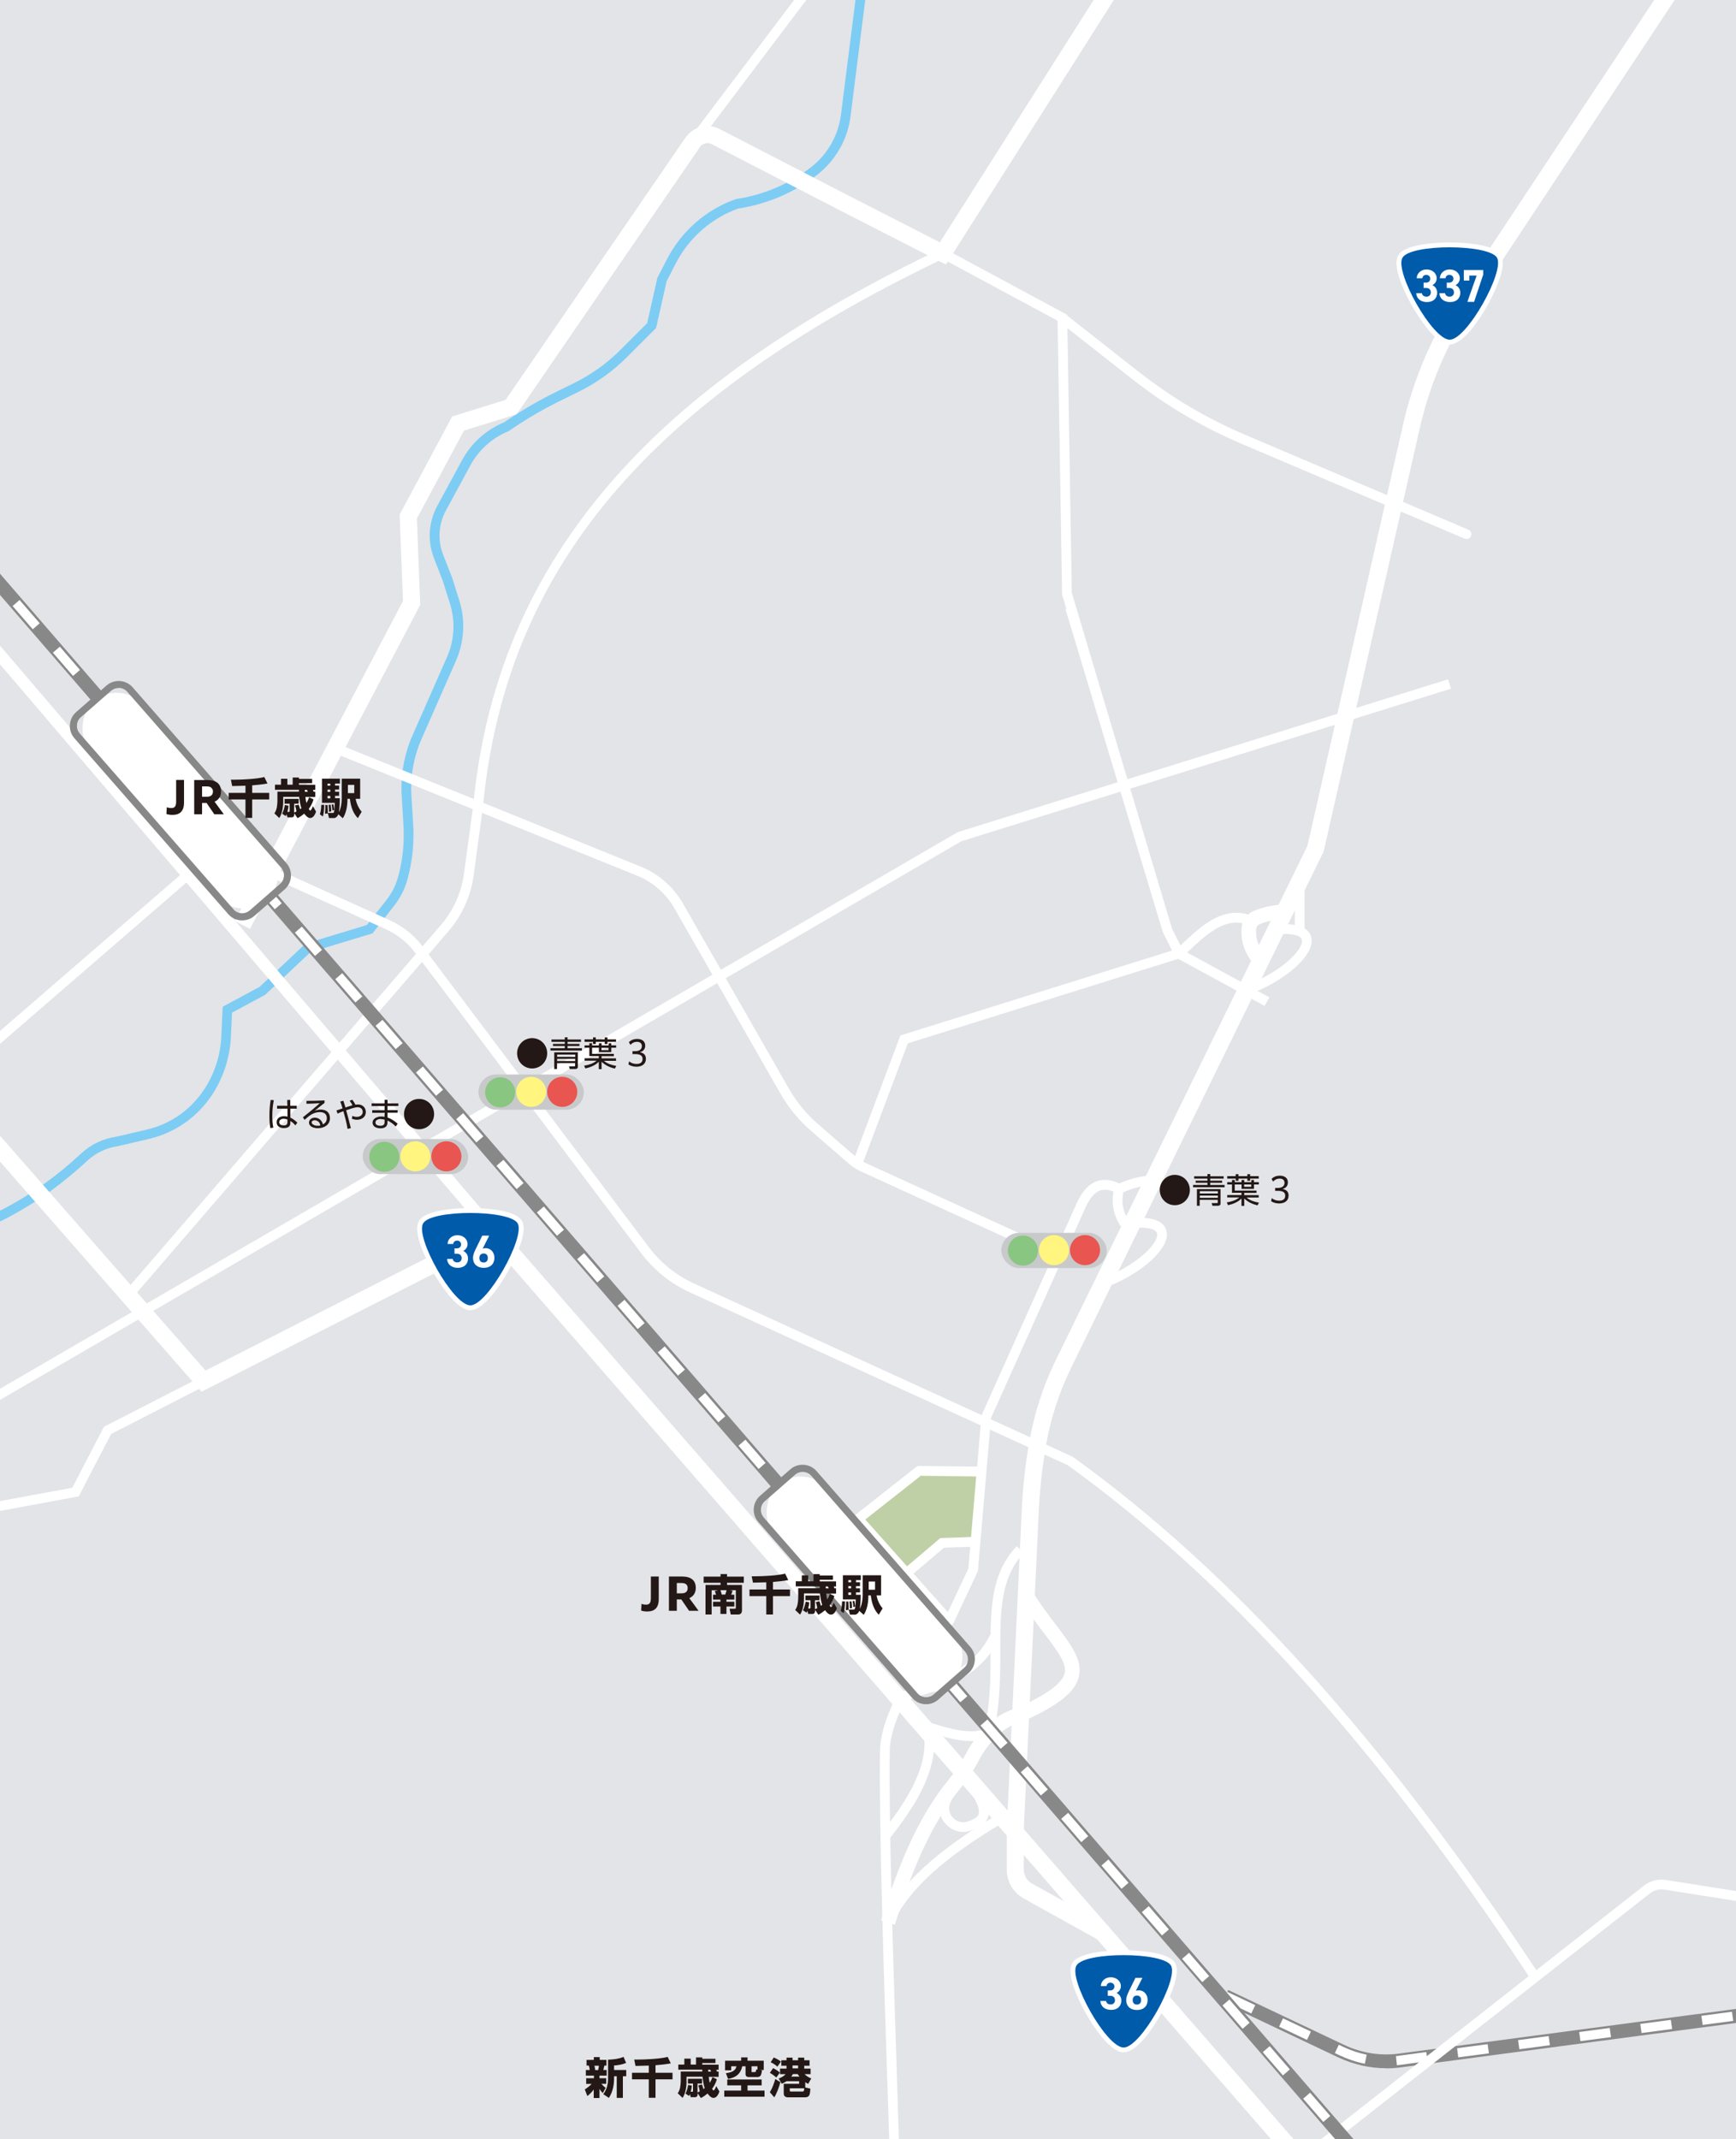 <?xml version="1.0" encoding="UTF-8"?>
<svg id="_レイヤー_2" data-name="レイヤー 2" xmlns="http://www.w3.org/2000/svg" xmlns:xlink="http://www.w3.org/1999/xlink" viewBox="0 0 150 184.76">
  <defs>
    <style>
      .cls-1 {
        fill: #bfd0a6;
      }

      .cls-1, .cls-2, .cls-3, .cls-4, .cls-5, .cls-6, .cls-7, .cls-8, .cls-9, .cls-10, .cls-11, .cls-12 {
        stroke-width: 0px;
      }

      .cls-2 {
        fill: #7dccf3;
      }

      .cls-3 {
        fill: none;
      }

      .cls-4 {
        fill: #e95550;
      }

      .cls-5 {
        fill: #888;
      }

      .cls-6 {
        fill: #fff57f;
      }

      .cls-7 {
        fill: #005bab;
      }

      .cls-8 {
        fill: #231815;
      }

      .cls-9 {
        fill: #e2e4e8;
      }

      .cls-13 {
        clip-path: url(#clippath);
      }

      .cls-10 {
        fill: #89c681;
      }

      .cls-11 {
        fill: #c8c9ca;
      }

      .cls-12 {
        fill: #fff;
      }
    </style>
    <clipPath id="clippath">
      <rect class="cls-3" width="150" height="184.76"/>
    </clipPath>
  </defs>
  <g id="_レイヤー_1-2" data-name="レイヤー 1">
    <g class="cls-13">
      <g>
        <rect class="cls-9" width="150" height="184.76"/>
        <path class="cls-2" d="M-1.73,106.37l-.38-.75,1.99-.99c1.43-.72,2.81-1.56,4.1-2.5.99-.72,1.95-1.51,2.85-2.34l.2-.18c.85-.78,1.9-1.28,3.04-1.44l2.58-.6c2.11-.49,3.9-1.76,5.06-3.58.85-1.33,1.34-2.87,1.41-4.45l.12-2.59,3.18-1.71,3.98-3.74,5.3-1.61,1.68-2.14c.49-.62.84-1.33,1.04-2.09.39-1.44.53-2.93.44-4.43l-.15-2.45c-.11-1.8.21-3.63.94-5.28l2.97-6.74c.65-1.47.74-3.12.25-4.66l-.59-1.87-.78-2.02c-.58-1.48-.47-3.13.29-4.53l2.13-3.93c.8-1.47,2.08-2.63,3.63-3.27,1.46-1,3-1.9,4.58-2.67l1.43-.7c1.5-.74,2.87-1.71,4.05-2.89l2.31-2.31.88-3.91.83-1.61c1.25-2.42,3.35-4.26,5.91-5.18l.08-.02c2.34-.35,4.57-1.29,6.45-2.74,1.42-1.09,2.36-2.74,2.59-4.51l1.94-15.33.83.11-1.94,15.33c-.25,2-1.31,3.84-2.91,5.07-1.98,1.52-4.33,2.52-6.79,2.89-2.35.85-4.27,2.54-5.41,4.76l-.78,1.52-.91,4.04-2.49,2.49c-1.25,1.25-2.69,2.28-4.27,3.05l-1.43.7c-1.56.76-3.08,1.65-4.51,2.64l-.08.04c-1.38.57-2.53,1.6-3.25,2.91l-2.13,3.93c-.64,1.18-.73,2.57-.24,3.82l.8,2.05.59,1.88c.55,1.73.44,3.59-.29,5.25l-2.97,6.74c-.67,1.53-.97,3.22-.87,4.89l.15,2.45c.1,1.58-.06,3.16-.47,4.7-.23.88-.64,1.68-1.2,2.39l-1.84,2.35-5.37,1.63-3.91,3.68-2.86,1.54-.1,2.11c-.08,1.72-.62,3.41-1.54,4.86-1.28,2.01-3.26,3.41-5.59,3.95l-2.63.61c-.98.14-1.88.57-2.61,1.23l-.2.18c-.93.85-1.91,1.66-2.92,2.4-1.33.97-2.75,1.84-4.22,2.58l-1.99.99Z"/>
        <polygon class="cls-1" points="74.44 130.81 79.48 127.09 84.44 127.09 84.71 128.16 84.44 133.03 83.65 133.2 81.52 133.29 78.78 135.68 76.3 133.91 74.44 130.81"/>
        <rect class="cls-12" x="38.14" y="23" width="27.73" height="1.47" transform="translate(3.01 53.18) rotate(-55.54)"/>
        <rect class="cls-12" x="79.53" y="92.46" width="1.47" height="114.42" transform="translate(-78.55 89.49) rotate(-41.04)"/>
        <polygon class="cls-12" points="-3.69 123.05 -4.11 122.33 82.74 71.88 82.78 71.86 125.12 58.67 125.37 59.48 83.08 72.65 -3.69 123.05"/>
        <rect class="cls-12" x="-9.6" y="84.82" width="29.26" height=".84" transform="translate(-54.54 24.07) rotate(-40.86)"/>
        <polygon class="cls-12" points="17.41 120.2 -8.5 90.62 -7.39 89.65 17.76 118.37 42.36 105.86 43.03 107.18 17.41 120.2"/>
        <rect class="cls-12" x="16.82" y="37.84" width="1.05" height="78.04" transform="translate(-45.78 29.7) rotate(-40.52)"/>
        <polygon class="cls-12" points="-4.89 131.4 -5.04 130.58 6.25 128.49 8.98 123.23 17.4 118.91 17.78 119.66 9.6 123.85 6.8 129.24 -4.89 131.4"/>
        <path class="cls-12" d="M91.16,108.84l-16.8-7.68c-.35-.16-.68-.37-.97-.62l-3.31-2.87c-1.06-.92-1.95-2-2.64-3.21l-9.17-16.02c-.73-1.27-1.87-2.27-3.22-2.81l-26.24-10.62.32-.78,26.24,10.62c1.53.62,2.82,1.75,3.64,3.18l9.17,16.02c.65,1.13,1.48,2.14,2.46,3l3.31,2.87c.23.2.49.37.77.49l16.8,7.68-.35.76Z"/>
        <polygon class="cls-12" points="74.46 100.7 73.67 100.41 77.8 89.43 101.9 81.9 109.68 86.14 109.27 86.88 101.81 82.81 78.44 90.11 74.46 100.7"/>
        <path class="cls-12" d="M95.11,167.66l-6.65-3.69c-.91-.5-1.47-1.46-1.47-2.5v-3.51s1.3-27.61,1.3-27.61c.09-1.97.31-3.95.66-5.89.43-2.44,1.2-4.8,2.29-7.02l21.73-44.39,8.25-36.33c.9-3.98,2.51-7.73,4.76-11.13l18.89-28.52,1.23.81-18.89,28.52c-2.16,3.26-3.69,6.84-4.55,10.65l-8.29,36.49-21.8,44.55c-1.03,2.1-1.76,4.33-2.17,6.63-.33,1.88-.55,3.8-.64,5.7l-1.3,27.59v3.46c0,.5.27.97.71,1.21l6.65,3.69-.71,1.29Z"/>
        <path class="cls-12" d="M132.1,170.69c-13.17-19.89-26.21-34.33-39.85-44.15l-32.62-14.91c-1.67-.76-3.14-1.94-4.24-3.41l-19.52-25.94c-.66-.88-1.54-1.58-2.54-2.03l-10.12-4.57.35-.77,10.12,4.57c1.13.51,2.12,1.3,2.86,2.29l19.52,25.94c1.02,1.36,2.38,2.45,3.92,3.15l32.69,14.95.03.02c13.74,9.88,26.85,24.4,40.09,44.4l-.7.46Z"/>
        <path class="cls-5" d="M119.79,178.63c-1.43,0-2.83-.32-4.14-.93l-10.03-4.75.51-1.08,10.03,4.75c1.48.7,3.13.96,4.75.74l35.56-4.71.16,1.19-35.56,4.71c-.43.06-.86.09-1.29.09Z"/>
        <path class="cls-12" d="M120.7,178.38l-.08-.8c.11-.01.22-.02.32-.04l2.3-.31.1.79-2.3.31c-.12.02-.23.03-.35.04ZM117.93,178.24c-.76-.15-1.49-.4-2.19-.73l-.4-.19.34-.72.4.19c.64.3,1.31.53,2.01.67l-.16.78ZM126,177.69l-.1-.79,2.64-.35.11.79-2.64.35ZM131.28,176.99l-.11-.79,2.64-.35.11.79-2.64.35ZM136.56,176.29l-.11-.79,2.64-.35.11.79-2.64.35ZM112.93,176.18l-2.41-1.14.34-.72,2.41,1.14-.34.72ZM141.84,175.59l-.11-.79,2.64-.35.11.79-2.64.35ZM147.12,174.89l-.11-.79,2.64-.35.11.79-2.64.35ZM152.4,174.19l-.11-.79,2.64-.35.11.79-2.64.35ZM108.12,173.9l-2.41-1.14.34-.72,2.41,1.14-.34.72Z"/>
        <path class="cls-12" d="M109.12,189.77l-.52-.66,33.45-26.25c.53-.42,1.22-.6,1.9-.49l10.44,1.65-.13.83-10.44-1.65c-.44-.07-.89.05-1.25.32l-33.45,26.25Z"/>
        <path class="cls-12" d="M11.66,111.83l-.64-.55,27.07-31.38c1.08-1.26,1.78-2.79,2-4.44l.79-5.82c1.07-11.27,5.31-20.82,12.96-29.16,6.45-7.04,15.43-13.24,27.45-18.98l.19-.09,10.73,5.78.4,24.01,8.66,29.01.97,1.95-.75.38-1.02-2.05-8.41-27.89.08-.02-.37-1.24v-.06s-.39-23.58-.39-23.58l-9.92-5.34c-25.53,12.22-37.79,26.84-39.74,47.38l-.79,5.83c-.24,1.81-1,3.49-2.19,4.87l-27.07,31.38Z"/>
        <path class="cls-12" d="M21.59,80.22l-1.3-.68,14.53-27.63-.29-7.46,4.54-8.48,4.63-1.44,15.54-22.65c.65-.95,1.91-1.26,2.93-.74l11.1,5.73,7.94,4.06,15.52-24.45,1.24.79-16.24,25.58-9.13-4.67-11.1-5.73c-.36-.19-.81-.07-1.04.26l-15.83,23.07-4.54,1.41-4.07,7.6.29,7.45-14.71,27.98Z"/>
        <path class="cls-12" d="M107.85,85.92l-.29-.79c3.22-1.18,5.1-3.16,4.93-3.96-.08-.39-.86-.57-2.02-.49l-.06-.84c2.16-.16,2.77.54,2.9,1.15.32,1.46-2.19,3.72-5.46,4.92Z"/>
        <path class="cls-12" d="M95.34,111.28l-.29-.79c3.22-1.18,5.1-3.16,4.93-3.96-.08-.38-.86-.57-2.02-.49l-.06-.84c2.16-.16,2.77.54,2.9,1.15.32,1.46-2.19,3.72-5.46,4.92Z"/>
        <rect class="cls-12" x="111.88" y="76.09" width=".84" height="4.28"/>
        <path class="cls-12" d="M102.14,82.67l-.57-.62c.17-.16.35-.32.52-.48,1.78-1.67,3.63-3.4,6.08-2.48l-.3.79c-1.97-.74-3.54.74-5.21,2.3-.17.16-.35.33-.52.49Z"/>
        <path class="cls-12" d="M109.07,84.11l-.62-.7c-.87-.97-1.26-2.07-1.17-3.26.05-.69.49-1.27,1.13-1.51.87-.33,1.74-.51,2.58-.52l1.03-.02-2.95,6.02ZM109.93,79.49c-.35.07-.71.18-1.07.32-.18.07-.31.24-.32.43-.04.53.05,1.03.29,1.5l1.1-2.25Z"/>
        <path class="cls-12" d="M97.69,106.93l-.42-.47c-1.02-1.14-1.35-2.45-.98-3.89l.05-.19.18-.08c1.07-.5,2.12-.76,3.14-.78h.69s-2.66,5.42-2.66,5.42ZM97.06,102.97c-.18.88-.03,1.68.45,2.42l1.46-2.98c-.62.09-1.26.28-1.91.56Z"/>
        <path class="cls-12" d="M82.01,140.41c-.12,0-.23-.05-.31-.14l-7.86-8.81c-.08-.09-.12-.2-.11-.32s.07-.22.16-.29l5.27-4.15c.08-.06.17-.09.27-.09l5,.06.37-4.36s.02-.09.04-.14l8.27-18.42c.48-.96,1.03-1.53,1.71-1.75.61-.2,1.31-.1,2.07.3.21.11.29.36.18.57-.11.21-.36.29-.57.18-.56-.29-1.03-.37-1.42-.24-.45.15-.84.57-1.21,1.31l-8.24,18.34-1.13,13.17s-.02.1-.04.14l-2.07,4.41c-.06.13-.18.22-.32.24-.02,0-.04,0-.06,0ZM74.76,131.23l7.14,8.01,1.77-3.76.68-7.96-4.79-.06-4.8,3.78Z"/>
        <path class="cls-12" d="M85.85,149.77l-.82-.19c.56-2.47.56-4.79.56-7.04,0-3.55,0-6.61,2.26-9l.61.58c-2.02,2.15-2.03,5.06-2.03,8.42,0,2.18,0,4.66-.59,7.22Z"/>
        <path class="cls-12" d="M78.03,146.93l-.23-.81c3.42-.98,6.36-2.03,7.76-4.94l.76.36c-1.55,3.22-4.67,4.34-8.29,5.38Z"/>
        <path class="cls-12" d="M83.92,150.37c-1.22,0-2.48-.39-3.56-.72l-.36-.11.24-.8.36.11c1.45.45,3.26,1,4.67.44l.31.78c-.53.21-1.1.3-1.67.3Z"/>
        <path class="cls-12" d="M77.72,188.92l-.81-.23s0,.02,0,.04c.04-.37-.09-4.62-.26-9.55-.3-9.26-.71-21.94-.61-28.03.04-2.16,1.45-4.72,1.51-4.83l.73.41s-1.37,2.49-1.4,4.44c-.1,6.07.33,19.26.61,27.99.27,8.16.3,9.53.23,9.77Z"/>
        <path class="cls-12" d="M76.84,158.81l-.66-.52c2.07-2.59,4.34-5.96,3.54-9.04l.81-.21c.9,3.44-1.5,7.03-3.69,9.78Z"/>
        <path class="cls-12" d="M77.12,166.21l-.77-.34c1.37-3.1,4.54-6.03,9.98-9.23l.43.72c-5.27,3.11-8.34,5.92-9.63,8.84Z"/>
        <path class="cls-12" d="M77.33,166.23l-1.2-.38c1.77-5.66,3.51-9.28,5.81-12.11.61-.74,1.09-1.46,1.48-2.2,1.18-2.23,2.62-3.52,4.52-4.04,2.55-1.17,3.83-2.12,4.05-2.97.21-.85-.62-1.95-1.77-3.46-.64-.85-1.37-1.8-2.1-2.95l1.07-.67c.7,1.1,1.41,2.04,2.03,2.86,1.36,1.79,2.35,3.09,1.99,4.53-.33,1.31-1.72,2.42-4.8,3.83l-.1.04c-1.56.41-2.76,1.5-3.78,3.42-.43.81-.96,1.6-1.62,2.41-2.2,2.7-3.87,6.19-5.59,11.69Z"/>
        <path class="cls-12" d="M83.23,158.22c-.52,0-1.02-.2-1.42-.59-.61-.59-.8-1.45-.49-2.23.08-.19.16-.35.24-.49h0c.12-.2.24-.39.36-.59.3-.51.62-1.04.94-1.54l.25-.39.37.29c.64.51,1.09,1.43,1.45,2.17.05.1.1.2.14.29.16.32.66,1.31.16,2.1-.25.4-.67.6-.96.71-.07.03-.14.06-.21.09-.27.12-.55.18-.83.18ZM83.29,153.69c-.22.35-.43.72-.65,1.07-.12.2-.24.4-.36.6h0c-.06.1-.12.23-.18.37-.22.55,0,1.03.29,1.31.28.28.78.48,1.32.25.08-.04.16-.07.24-.1.28-.11.46-.24.55-.38.16-.26.1-.68-.2-1.28-.05-.1-.1-.2-.15-.3-.25-.5-.54-1.1-.88-1.53Z"/>
        <polygon class="cls-12" points="78.78 136.03 78.24 135.39 81.25 132.84 84.07 132.74 84.1 133.59 81.57 133.67 78.78 136.03"/>
        <path class="cls-12" d="M126.71,46.55c-.05,0-.11-.01-.16-.03l-19.23-8.17c-3.39-1.44-6.58-3.32-9.48-5.6l-6.31-4.96c-.18-.14-.21-.41-.07-.59.14-.18.41-.21.59-.07l6.31,4.96c2.84,2.23,5.96,4.08,9.29,5.49l19.23,8.17c.21.09.31.34.22.55-.07.16-.22.26-.39.26Z"/>
        <rect class="cls-12" x="55.77" y="3.67" width="20.58" height=".84" transform="translate(22.94 54.31) rotate(-52.9)"/>
        <rect class="cls-5" x="54.66" y="10.71" width="1.2" height="207.29" transform="translate(-61.35 64.01) rotate(-40.86)"/>
        <path class="cls-12" d="M121.31,191.33l-1.74-2.01.6-.52,1.74,2.01-.6.52ZM117.82,187.3l-1.74-2.01.6-.52,1.74,2.01-.6.52ZM114.34,183.27l-1.74-2.01.6-.52,1.74,2.01-.6.52ZM110.85,179.25l-1.74-2.01.6-.52,1.74,2.01-.6.52ZM107.37,175.22l-1.74-2.01.6-.52,1.74,2.01-.6.52ZM103.88,171.19l-1.74-2.01.6-.52,1.74,2.01-.6.52ZM100.4,167.16l-1.74-2.01.6-.52,1.74,2.01-.6.52ZM96.91,163.13l-1.74-2.01.6-.52,1.74,2.01-.6.52ZM93.43,159.1l-1.74-2.01.6-.52,1.74,2.01-.6.52ZM89.94,155.07l-1.74-2.01.6-.52,1.74,2.01-.6.52ZM86.46,151.04l-1.74-2.01.6-.52,1.74,2.01-.6.52ZM82.98,147.02l-1.74-2.01.6-.52,1.74,2.01-.6.52ZM79.49,142.99l-1.74-2.01.6-.52,1.74,2.01-.6.52ZM76.01,138.96l-1.74-2.01.6-.52,1.74,2.01-.6.52ZM72.52,134.93l-1.74-2.01.6-.52,1.74,2.01-.6.52ZM69.04,130.9l-1.74-2.01.6-.52,1.74,2.01-.6.52ZM65.55,126.87l-1.74-2.01.6-.52,1.74,2.01-.6.52ZM62.07,122.84l-1.74-2.01.6-.52,1.74,2.01-.6.52ZM58.58,118.81l-1.74-2.01.6-.52,1.74,2.01-.6.52ZM55.1,114.79l-1.74-2.01.6-.52,1.74,2.01-.6.52ZM51.61,110.76l-1.74-2.01.6-.52,1.74,2.01-.6.52ZM48.13,106.73l-1.74-2.01.6-.52,1.74,2.01-.6.52ZM44.64,102.7l-1.74-2.01.6-.52,1.74,2.01-.6.52ZM41.16,98.67l-1.74-2.01.6-.52,1.74,2.01-.6.52ZM37.68,94.64l-1.74-2.01.6-.52,1.74,2.01-.6.52ZM34.19,90.61l-1.74-2.01.6-.52,1.74,2.01-.6.52ZM30.71,86.58l-1.74-2.01.6-.52,1.74,2.01-.6.52ZM27.22,82.56l-1.74-2.01.6-.52,1.74,2.01-.6.52ZM23.74,78.53l-1.74-2.01.6-.52,1.74,2.01-.6.52ZM20.25,74.5l-1.74-2.01.6-.52,1.74,2.01-.6.52ZM16.77,70.47l-1.74-2.01.6-.52,1.74,2.01-.6.52ZM13.28,66.44l-1.74-2.01.6-.52,1.74,2.01-.6.52ZM9.8,62.41l-1.74-2.01.6-.52,1.74,2.01-.6.52ZM6.31,58.38l-1.74-2.01.6-.52,1.74,2.01-.6.52ZM2.83,54.35l-1.74-2.01.6-.52,1.74,2.01-.6.52ZM-.66,50.33l-1.74-2.01.6-.52L-.05,49.8l-.6.52ZM-4.14,46.3l-1.74-2.01.6-.52,1.74,2.01-.6.52ZM-7.62,42.27l-1.74-2.01.6-.52,1.74,2.01-.6.52ZM-11.11,38.24l-1.74-2.01.6-.52,1.74,2.01-.6.52Z"/>
        <g>
          <path class="cls-12" d="M40.64,113.16c-1.23,0-2.75-2.48-3.19-3.24-.45-.78-1.87-3.41-1.25-4.47.59-1.02,3.53-1.11,4.41-1.11h.02c.92,0,3.88.08,4.47,1.11.63,1.09-.97,3.95-1.29,4.51-.55.96-1.97,3.19-3.16,3.19ZM40.63,105.19h-.02c-2.25,0-3.53.41-3.69.69-.18.3.16,1.73,1.25,3.63,1.12,1.94,2.11,2.82,2.46,2.82s1.33-.86,2.43-2.77c1.11-1.93,1.47-3.37,1.29-3.67-.17-.29-1.56-.69-3.74-.69Z"/>
          <path class="cls-7" d="M40.64,112.74c-1.49,0-4.78-5.87-4.08-7.08.69-1.21,7.48-1.19,8.17,0,.68,1.18-2.6,7.08-4.09,7.08"/>
        </g>
        <path class="cls-12" d="M39.26,107.82h.2c.23,0,.38-.12.38-.35,0-.18-.14-.32-.34-.32s-.32.12-.34.29h-.49c.02-.45.39-.76.86-.76.5,0,.87.35.87.76,0,.31-.19.5-.37.6.24.12.41.33.41.66,0,.45-.31.8-.88.8s-.91-.33-.93-.77h.49c.03.18.16.3.41.3.22,0,.36-.16.36-.36,0-.24-.14-.39-.42-.39h-.2v-.47Z"/>
        <path class="cls-12" d="M41.7,107.85c.08-.04.17-.05.27-.05.42,0,.75.35.75.82,0,.61-.41.88-.92.88s-.93-.27-.93-.88c0-.22.1-.47.25-.78l.55-1.12h.6l-.57,1.13ZM41.79,109.04c.24,0,.36-.16.36-.39s-.12-.39-.36-.39-.37.16-.37.39.12.39.37.39Z"/>
        <g>
          <path class="cls-12" d="M125.26,29.76c-1.23,0-2.75-2.48-3.19-3.24-.45-.78-1.87-3.41-1.25-4.47.59-1.02,3.53-1.11,4.41-1.11.91,0,3.89.08,4.48,1.11.62,1.09-.97,3.95-1.29,4.51-.55.96-1.97,3.19-3.16,3.19ZM125.25,21.79h-.02c-2.25,0-3.53.41-3.69.69-.18.3.16,1.73,1.25,3.63,1.12,1.94,2.11,2.82,2.46,2.82s1.33-.86,2.43-2.77c1.11-1.93,1.47-3.37,1.29-3.67-.17-.29-1.56-.69-3.74-.69Z"/>
          <path class="cls-7" d="M125.26,29.34c-1.49,0-4.78-5.87-4.08-7.08.69-1.21,7.48-1.19,8.17,0,.68,1.18-2.6,7.08-4.09,7.08"/>
        </g>
        <path class="cls-12" d="M123,24.41h.2c.23,0,.38-.12.38-.35,0-.18-.14-.32-.34-.32s-.32.12-.34.29h-.49c.02-.45.39-.76.86-.76.5,0,.87.35.87.76,0,.31-.19.5-.37.6.24.12.41.33.41.66,0,.45-.31.8-.88.8s-.91-.33-.93-.77h.49c.03.18.16.3.41.3.22,0,.36-.16.36-.36,0-.24-.14-.39-.42-.39h-.2v-.47Z"/>
        <path class="cls-12" d="M125,24.41h.2c.23,0,.38-.12.38-.35,0-.18-.14-.32-.34-.32s-.32.12-.34.29h-.49c.02-.45.39-.76.86-.76.5,0,.87.35.87.76,0,.31-.19.5-.37.6.24.12.41.33.41.66,0,.45-.31.8-.88.8s-.91-.33-.93-.77h.49c.03.18.16.3.41.3.22,0,.36-.16.36-.36,0-.24-.14-.39-.42-.39h-.2v-.47Z"/>
        <path class="cls-12" d="M126.48,24.22v-.9h1.68v.39l-.79,2.36h-.58l.8-2.27h-.63v.43h-.47Z"/>
        <g>
          <path class="cls-12" d="M97.09,177.26c-1.23,0-2.75-2.48-3.19-3.24-.45-.78-1.87-3.41-1.25-4.47.59-1.02,3.53-1.11,4.41-1.11.89,0,3.89.08,4.48,1.11.63,1.09-.97,3.95-1.29,4.51-.55.96-1.97,3.19-3.16,3.19ZM97.08,169.29h-.02c-2.25,0-3.53.41-3.69.69-.18.3.16,1.73,1.25,3.63,1.12,1.94,2.11,2.82,2.46,2.82s1.33-.86,2.43-2.77c1.11-1.93,1.47-3.37,1.29-3.67-.17-.29-1.56-.69-3.74-.69Z"/>
          <path class="cls-7" d="M97.09,176.84c-1.49,0-4.78-5.87-4.08-7.08.69-1.21,7.48-1.19,8.17,0,.68,1.18-2.6,7.08-4.09,7.08"/>
        </g>
        <path class="cls-12" d="M95.71,171.91h.2c.23,0,.38-.12.38-.35,0-.18-.14-.32-.34-.32s-.32.12-.34.29h-.49c.02-.45.39-.76.86-.76.5,0,.87.35.87.76,0,.31-.19.5-.37.6.24.12.41.33.41.66,0,.45-.31.8-.88.8s-.91-.33-.93-.77h.49c.03.18.16.3.41.3.22,0,.36-.16.36-.36,0-.24-.14-.39-.42-.39h-.2v-.47Z"/>
        <path class="cls-12" d="M98.14,171.95c.08-.04.17-.05.27-.05.42,0,.75.35.75.82,0,.61-.41.88-.92.88s-.93-.27-.93-.88c0-.22.1-.47.25-.78l.55-1.12h.6l-.57,1.13ZM98.24,173.13c.24,0,.36-.16.36-.39s-.12-.39-.36-.39-.37.16-.37.39.12.39.37.39Z"/>
        <g>
          <rect class="cls-12" x="4.2" y="66.12" width="22.78" height="6.07" rx="3.04" ry="3.04" transform="translate(57.36 11.88) rotate(48.81)"/>
          <path class="cls-5" d="M20.93,79.49s-.07,0-.11,0c-.43-.03-.82-.22-1.1-.54l-13.29-15.19c-.28-.32-.42-.73-.39-1.16.03-.43.22-.82.54-1.1l2.62-2.29c.66-.58,1.68-.51,2.26.15l13.29,15.19c.58.66.51,1.68-.15,2.26l-2.62,2.29c-.29.26-.66.39-1.05.39ZM10.25,59.42c-.23,0-.46.08-.65.24l-2.62,2.29c-.2.17-.32.42-.33.68-.02.27.07.52.24.72l13.29,15.19c.17.2.41.32.68.33.27.02.52-.07.72-.24l2.62-2.29c.41-.36.45-.99.09-1.4l-13.29-15.19c-.2-.22-.47-.34-.75-.34Z"/>
        </g>
        <g>
          <rect class="cls-12" x="63.3" y="133.81" width="22.78" height="6.07" rx="3.04" ry="3.04" transform="translate(128.49 -9.48) rotate(48.81)"/>
          <path class="cls-5" d="M80.02,147.19c-.45,0-.89-.18-1.21-.55l-13.29-15.19c-.28-.32-.42-.73-.39-1.16.03-.43.22-.82.54-1.1l2.62-2.29c.66-.58,1.68-.51,2.26.15l13.29,15.19c.28.32.42.73.39,1.16-.03.43-.22.82-.54,1.1l-2.62,2.29c-.3.27-.68.4-1.05.4ZM79.28,146.25c.36.41.99.45,1.4.09l2.62-2.29c.2-.17.32-.42.33-.68.02-.27-.07-.52-.24-.72l-13.29-15.19c-.36-.41-.99-.45-1.4-.09l-2.62,2.29c-.2.17-.32.42-.33.68-.02.27.07.52.24.72l13.29,15.19Z"/>
        </g>
        <path class="cls-8" d="M14.41,69.72c.1.04.25.07.39.07.29,0,.42-.14.42-.58v-1.85h.68v1.94c0,.78-.37,1.08-1.01,1.08-.19,0-.38-.03-.51-.08l.03-.59Z"/>
        <path class="cls-8" d="M16.78,67.37h1.14c.77,0,1.18.34,1.18.98,0,.5-.27.76-.56.89l.8,1.09h-.82l-.67-.98h-.39v.98h-.68v-2.97ZM17.46,67.93v.88h.44c.2,0,.5-.07.5-.45,0-.33-.22-.44-.55-.44h-.39Z"/>
        <path class="cls-8" d="M20.06,67.89l-.11-.55c.1,0,.19,0,.29,0,.68,0,1.96-.06,2.6-.23l.27.56c-.43.08-.88.12-1.32.16v.65h1.47v.57h-1.47v1.59h-.58v-1.59h-1.45v-.57h1.45v-.62c-.38,0-.76.03-1.14.03Z"/>
        <path class="cls-8" d="M25.7,70.65l-.27-.41v.08c0,.15-.06.27-.22.27h-.38l-.06-.27c-.03.07-.04.1-.08.16l-.31-.2c.11-.22.2-.51.23-.75l.32.06c-.02.21-.05.34-.1.53h.13s.07,0,.07-.06v-.65h-.44v-.41h1.22v.41h-.39v.77c.07-.03.13-.06.19-.09-.02-.18-.06-.35-.12-.52l.31-.08c.06.13.1.27.13.4.04-.03.07-.06.11-.08-.11-.35-.15-.62-.19-.99h-1.38v.46c0,.42-.1,1.02-.34,1.37l-.42-.4c.1-.15.16-.3.2-.47.03-.16.06-.39.06-.55v-.86h1.86c0-.06,0-.11,0-.16h-2.07v-.44h.52v-.51h.55v.51h.46v-.62h.54v.12h1.14v.37h-1.14v.14h1.41v.44h-.2c.02.06.04.11.06.16h.14v.45h-.85c.02.18.04.35.09.52.1-.17.17-.31.23-.49l.38.18c-.09.31-.22.57-.41.82.03.05.07.14.13.14.09,0,.2-.3.23-.37l.27.47c-.08.23-.23.55-.51.55-.21,0-.4-.22-.51-.38-.18.15-.35.27-.56.38ZM26.59,68.38c-.02-.06-.04-.11-.07-.16h-.18c0,.06,0,.11,0,.16h.25Z"/>
        <path class="cls-8" d="M27.64,70.33c.09-.28.11-.53.12-.82h.25s0,.06,0,.09c0,.27-.03.66-.11.92l-.26-.19ZM28.83,70.65h-.4l-.11-.44h.43c.05,0,.08,0,.11-.08.05-.13.06-.62.07-.79h-1.11v-2.09h1.55v.42h-.42v.18h.35v.34h-.35v.19h.35v.35h-.35v.21h.41c0,.4-.02.82-.08,1.21.17-.32.25-.79.25-1.16v-1.74h1.59v1.74h-.39c.07.41.25.8.52,1.12l-.33.55c-.45-.46-.61-1.05-.69-1.67h-.21v.08c0,.53-.1,1.15-.4,1.6l-.39-.35c-.05.19-.22.34-.42.34ZM28.08,70.28c.02-.19.03-.39.03-.57,0-.06,0-.12-.01-.18h.2c0,.13.02.27.02.4,0,.11,0,.22,0,.32l-.23.03ZM28.3,67.68v.18h.24v-.18h-.24ZM28.3,68.2v.19h.24v-.19h-.24ZM28.3,68.74v.21h.24v-.21h-.24ZM28.42,70.11c0-.07,0-.14,0-.21,0-.13-.01-.25-.03-.38l.18-.02c.03.19.05.38.05.58l-.21.03ZM28.72,70c0-.15-.03-.36-.06-.51l.15-.03c.04.17.06.33.07.5l-.17.03ZM30.06,67.79v.71h.55v-.71h-.55Z"/>
        <path class="cls-8" d="M55.43,138.52c.1.04.25.07.39.07.29,0,.42-.14.42-.58v-1.85h.68v1.94c0,.78-.37,1.08-1.01,1.08-.19,0-.38-.03-.51-.08l.03-.59Z"/>
        <path class="cls-8" d="M57.8,136.16h1.14c.77,0,1.18.34,1.18.98,0,.5-.27.76-.56.89l.8,1.09h-.82l-.67-.98h-.39v.98h-.68v-2.97ZM58.48,136.73v.88h.44c.2,0,.5-.07.5-.45,0-.33-.22-.44-.55-.44h-.39Z"/>
        <path class="cls-8" d="M63.3,137.4c-.04.12-.07.21-.12.33h.27v.42h-.68v.19h.68v.41h-.68v.64h-.52v-.64h-.64v-.41h.64v-.19h-.64v-.42h.26c-.03-.11-.07-.21-.11-.31l.27-.07h-.54v2.09h-.53v-2.55h1.3v-.19h-1.46v-.53h1.46v-.22h.56v.22h1.45v.53h-1.45v.19h1.29v2.2c0,.21-.11.35-.32.35h-.65l-.1-.5h.45c.09,0,.09-.05.09-.08v-1.52h-.52l.25.05ZM62.25,137.34c.05.13.08.24.11.38h.31c.03-.1.09-.28.11-.38h-.53Z"/>
        <path class="cls-8" d="M65.06,136.69l-.11-.55c.1,0,.19,0,.29,0,.68,0,1.96-.06,2.6-.23l.27.56c-.43.08-.88.12-1.32.16v.65h1.47v.57h-1.47v1.59h-.58v-1.59h-1.45v-.57h1.45v-.62c-.38,0-.76.03-1.14.03Z"/>
        <path class="cls-8" d="M70.7,139.45l-.27-.41v.08c0,.15-.06.27-.22.27h-.38l-.06-.27c-.03.07-.04.1-.08.16l-.31-.2c.11-.22.2-.51.23-.75l.32.06c-.02.21-.05.34-.1.53h.13s.07,0,.07-.06v-.65h-.44v-.41h1.22v.41h-.39v.77c.07-.03.13-.06.19-.09-.02-.18-.06-.35-.12-.52l.31-.08c.06.13.1.27.13.4.04-.03.07-.06.11-.08-.11-.35-.15-.62-.19-.99h-1.38v.46c0,.42-.1,1.02-.34,1.37l-.42-.4c.1-.15.16-.3.2-.47.03-.16.06-.39.06-.55v-.86h1.86c0-.06,0-.11,0-.16h-2.07v-.44h.52v-.51h.55v.51h.46v-.62h.54v.12h1.14v.37h-1.14v.14h1.41v.44h-.2c.02.06.04.11.06.16h.14v.45h-.85c.02.18.04.35.09.52.1-.17.17-.31.23-.49l.38.18c-.09.31-.22.57-.41.82.03.05.07.14.13.14.09,0,.2-.3.23-.37l.27.47c-.08.23-.23.55-.51.55-.21,0-.4-.22-.51-.38-.18.15-.35.27-.56.38ZM71.6,137.18c-.02-.06-.04-.11-.07-.16h-.18c0,.06,0,.11,0,.16h.25Z"/>
        <path class="cls-8" d="M72.64,139.13c.09-.28.11-.53.12-.82h.25s0,.06,0,.09c0,.27-.03.66-.11.92l-.26-.19ZM73.84,139.45h-.4l-.11-.44h.43c.05,0,.08,0,.11-.08.05-.13.06-.62.07-.79h-1.11v-2.09h1.55v.42h-.42v.18h.35v.34h-.35v.19h.35v.35h-.35v.21h.41c0,.4-.02.82-.08,1.21.17-.32.25-.79.25-1.16v-1.74h1.59v1.74h-.39c.07.41.25.8.52,1.12l-.33.55c-.45-.46-.61-1.05-.69-1.67h-.21v.08c0,.53-.1,1.15-.4,1.6l-.39-.35c-.05.19-.22.34-.42.34ZM73.08,139.07c.02-.19.03-.39.03-.57,0-.06,0-.12-.01-.18h.2c0,.13.02.27.02.4,0,.11,0,.22,0,.32l-.23.03ZM73.3,136.47v.18h.24v-.18h-.24ZM73.3,136.99v.19h.24v-.19h-.24ZM73.3,137.54v.21h.24v-.21h-.24ZM73.42,138.91c0-.07,0-.14,0-.21,0-.13-.01-.25-.03-.38l.18-.02c.03.19.05.38.05.58l-.21.03ZM73.73,138.8c0-.15-.03-.36-.06-.51l.15-.03c.04.17.06.33.07.5l-.17.03ZM75.06,136.59v.71h.55v-.71h-.55Z"/>
        <path class="cls-8" d="M50.65,179.97v-.48h.67v-.22h-.7v-.49h.34c-.02-.13-.04-.25-.08-.38h-.2v-.49h.63v-.24h.51v.24h.58v.49h-.18c-.03.13-.06.25-.09.38h.29v.49h-.62v.22h.58v.48h-.42c.11.13.23.25.37.35l-.25.46c-.12-.13-.19-.22-.28-.37v.79h-.5v-.73c-.17.22-.33.39-.55.56l-.22-.57c.21-.14.42-.29.59-.48h-.49ZM51.36,178.41c.03.13.06.25.07.38h.25c.03-.12.06-.25.07-.38h-.4ZM53.06,178.4v.38h1.05v.54h-.29v1.87h-.53v-1.87h-.23v.14c0,.61-.11,1.21-.45,1.73l-.48-.32c.32-.45.41-.86.41-1.41v-1.57c.49-.02.89-.06,1.34-.24l.22.52c-.31.13-.72.21-1.05.22Z"/>
        <path class="cls-8" d="M54.91,178.43l-.11-.55c.1,0,.19,0,.29,0,.68,0,1.96-.06,2.6-.23l.27.56c-.43.08-.88.12-1.32.16v.65h1.47v.57h-1.47v1.59h-.58v-1.59h-1.45v-.57h1.45v-.62c-.38,0-.76.03-1.14.03Z"/>
        <path class="cls-8" d="M60.55,181.19l-.27-.41v.08c0,.15-.06.27-.22.27h-.38l-.06-.27c-.03.07-.04.1-.08.16l-.31-.2c.11-.22.2-.51.23-.75l.32.06c-.02.21-.05.34-.1.53h.13s.07,0,.07-.06v-.65h-.44v-.41h1.22v.41h-.39v.77c.07-.03.13-.06.19-.09-.02-.18-.06-.35-.12-.52l.31-.08c.06.13.1.27.13.4.04-.03.07-.06.11-.08-.11-.35-.15-.62-.19-.99h-1.38v.46c0,.42-.1,1.02-.34,1.37l-.42-.4c.1-.15.16-.29.2-.47.03-.16.06-.39.06-.55v-.86h1.86c0-.06,0-.11,0-.16h-2.07v-.44h.52v-.51h.55v.51h.46v-.62h.54v.12h1.14v.37h-1.14v.14h1.41v.44h-.2c.02.06.04.11.06.16h.14v.45h-.85c.02.18.04.35.09.52.1-.17.17-.31.23-.49l.38.18c-.09.31-.22.57-.41.82.03.05.07.14.13.14.09,0,.2-.29.23-.37l.27.47c-.08.23-.23.55-.51.55-.21,0-.4-.22-.51-.38-.18.15-.35.27-.56.38ZM61.44,178.92c-.02-.06-.04-.11-.07-.16h-.18c0,.06,0,.11,0,.16h.25Z"/>
        <path class="cls-8" d="M65.8,180.11h-1.21v.45h1.47v.53h-3.48v-.53h1.46v-.45h-1.2v-.51h2.97v.51ZM63.18,178.46v.35h-.53v-.83h1.39v-.29h.55v.29h1.4v.8h-.33l.18.03c-.03.21-.05.31-.09.4-.05.1-.14.18-.3.18h-.74c-.17,0-.29-.07-.29-.25v-.68h-.29c-.06.31-.21.6-.46.79-.22.17-.49.25-.76.3l-.19-.49c.38-.06.83-.15.91-.6h-.44ZM64.93,178.88c0,.06,0,.08.06.08h.22c.08,0,.12-.03.13-.23l.11.02v-.29h-.51v.42Z"/>
        <path class="cls-8" d="M66.9,181.14l-.38-.44c.22-.36.35-.74.47-1.14l.44.27c-.09.35-.32,1.01-.53,1.31ZM67.38,179.01l-.3.42c-.17-.15-.35-.29-.56-.4l.28-.41c.21.1.41.23.58.38ZM67.48,178.05l-.31.44c-.16-.15-.39-.29-.58-.38l.27-.41c.21.09.44.21.62.36ZM69.05,179.96v-.21h-1.09c-.14.09-.26.15-.41.22l-.27-.45c.21-.08.46-.21.6-.38h-.48v-.48h.56v-.25h-.45v-.47h.45v-.23h.52v.23h.48v-.23h.53v.23h.46v.47h-.46v.25h.55v.48h-.52c.17.17.36.29.58.37l-.27.47c-.09-.05-.17-.09-.25-.15v.46l.44.1c0,.13-.03.42-.08.54-.06.15-.21.21-.36.21h-1.48c-.23,0-.38-.09-.38-.34v-.83h1.35ZM68.24,180.37v.17c0,.08.02.1.11.1h.98c.11,0,.15-.02.16-.28h-1.26ZM69.08,179.35c-.06-.07-.11-.15-.16-.22h-.4c-.05.08-.1.15-.15.22h.71ZM68.48,178.39v.25h.48v-.25h-.48Z"/>
        <rect class="cls-11" x="31.34" y="98.37" width="9.11" height="3.04" rx="1.52" ry="1.52"/>
        <circle class="cls-10" cx="33.21" cy="99.91" r="1.3"/>
        <circle class="cls-6" cx="35.89" cy="99.87" r="1.3"/>
        <circle class="cls-4" cx="38.57" cy="99.87" r="1.3"/>
        <rect class="cls-11" x="41.34" y="92.8" width="9.11" height="3.04" rx="1.52" ry="1.52"/>
        <circle class="cls-10" cx="43.22" cy="94.34" r="1.3"/>
        <circle class="cls-6" cx="45.9" cy="94.3" r="1.3"/>
        <circle class="cls-4" cx="48.58" cy="94.3" r="1.3"/>
        <path class="cls-8" d="M23.66,95.01c-.09.47-.13.87-.13,1.35,0,.34.01.69.09,1.03l-.26.04c-.07-.34-.08-.74-.08-1.08,0-.45.03-.9.11-1.35l.27.02ZM25.64,95.5v.25h-.55v.78c.22.1.44.26.6.43l-.17.24c-.11-.15-.26-.28-.43-.38v.11c0,.1,0,.19-.05.28-.1.18-.33.22-.51.22-.32,0-.63-.15-.63-.51s.33-.52.64-.52c.11,0,.2.01.3.04v-.69h-.9v-.25h.88v-.5s.26,0,.26,0v.5h.56ZM24.55,96.62c-.19,0-.42.07-.42.3,0,.21.2.28.38.28.26,0,.33-.1.33-.33v-.18c-.1-.04-.19-.06-.3-.06Z"/>
        <path class="cls-8" d="M28.04,95.04v.22c-.2.14-.63.5-.84.67.17-.06.33-.1.52-.1.47,0,.79.26.79.74,0,.59-.51.87-1.05.87-.3,0-.76-.11-.76-.49,0-.27.26-.42.5-.42.18,0,.36.07.49.2.11.11.17.23.21.38.22-.11.34-.29.34-.54,0-.38-.27-.52-.61-.52-.54,0-.94.32-1.31.67l-.15-.22c.26-.2.52-.42.78-.63.23-.19.46-.39.68-.59-.39.03-.77.04-1.15.05v-.25c.52,0,1.05-.01,1.57-.04ZM27.5,96.87c-.09-.07-.2-.12-.31-.12-.14,0-.26.08-.26.19,0,.12.13.2.23.24.09.04.2.05.29.05.08,0,.15,0,.23-.03-.03-.14-.07-.24-.18-.34Z"/>
        <path class="cls-8" d="M30.32,97.43l-.29.07c-.08-.52-.22-1.03-.36-1.53-.17.06-.34.13-.5.21l-.1-.27c.16-.05.37-.13.53-.18-.06-.2-.12-.4-.2-.59l.27-.07c.06.19.12.39.18.58.2-.07.4-.13.6-.19-.06-.14-.15-.27-.24-.39l.23-.09c.11.14.19.27.27.43.08-.01.16-.02.24-.02.37,0,.66.27.66.65,0,.44-.36.67-.76.67-.15,0-.29-.03-.44-.08l.03-.25c.13.05.25.08.39.08.26,0,.51-.14.51-.43,0-.25-.19-.4-.43-.4-.27,0-.73.17-1,.26.15.52.28,1.04.41,1.56Z"/>
        <path class="cls-8" d="M34.42,95.29v.23h-.94v.36h.88v.22h-.88v.41c.34.12.61.31.88.54l-.17.25c-.21-.23-.43-.39-.71-.52v.17c0,.37-.27.5-.6.5-.31,0-.69-.12-.69-.49s.42-.53.74-.53c.1,0,.2.01.3.03v-.35h-1.07v-.22h1.07v-.36h-1.12v-.23h1.12v-.31h.26v.31h.94ZM32.93,96.64c-.19,0-.49.06-.49.31,0,.09.05.16.12.21.08.05.21.07.3.07.23,0,.37-.07.37-.32v-.21c-.1-.03-.19-.04-.29-.04Z"/>
        <path class="cls-8" d="M37.51,96.22c0,.72-.57,1.31-1.3,1.31s-1.3-.59-1.3-1.31.57-1.31,1.3-1.31,1.3.59,1.3,1.31Z"/>
        <path class="cls-8" d="M47.28,90.97c0,.72-.57,1.31-1.3,1.31s-1.3-.59-1.3-1.31.57-1.31,1.3-1.31,1.3.59,1.3,1.31Z"/>
        <path class="cls-8" d="M50.2,89.98h-1.16v.18h1.03v.18h-1.03v.19h1.24v.2h-2.72v-.2h1.24v-.19h-1.02v-.18h1.02v-.18h-1.15v-.2h1.15v-.19h.24v.19h1.16v.2ZM49.94,92.07c0,.19-.07.26-.26.26h-.45l-.06-.23h.44c.06,0,.08,0,.08-.07v-.21h-1.56v.51h-.24v-1.44h2.04v1.18ZM48.14,91.08v.2h1.56v-.2h-1.56ZM48.14,91.45v.19h1.56v-.19h-1.56Z"/>
        <path class="cls-8" d="M50.51,91.61v-.21h1.23v-.19h-.82v-.72h-.41v-.2h.41v-.19h.24v.19h.59v-.19h.23v.19h.61v-.19h.23v.19h.42v.2h-.42v.38h-1.07v-.38h-.59v.53h1.88v.2h-1.06v.19h1.25v.21h-1.05c.31.26.68.37,1.07.44l-.12.23c-.42-.09-.84-.28-1.15-.59v.64h-.24v-.64c-.29.31-.75.49-1.16.58l-.11-.24c.37-.06.79-.18,1.08-.43h-1.05ZM51.48,89.6v.17h.77v-.17h.24v.17h.74v.21h-.74v.19h-.24v-.19h-.77v.19h-.24v-.19h-.73v-.21h.73v-.17h.24ZM51.97,90.5v.2h.61v-.2h-.61Z"/>
        <path class="cls-8" d="M54.36,91.67c.17.14.39.22.64.22.33,0,.52-.14.52-.43,0-.26-.16-.42-.63-.42h-.24v-.25h.22c.36,0,.59-.15.59-.44,0-.23-.15-.37-.43-.37-.19,0-.38.07-.56.26l-.13-.23c.19-.19.43-.28.71-.28.44,0,.7.22.7.58,0,.3-.17.49-.46.57.33.06.52.23.52.57,0,.43-.32.68-.82.68-.28,0-.52-.08-.69-.2l.06-.27Z"/>
        <rect class="cls-11" x="86.52" y="106.48" width="9.11" height="3.04" rx="1.52" ry="1.52"/>
        <circle class="cls-10" cx="88.39" cy="108.01" r="1.3"/>
        <circle class="cls-6" cx="91.07" cy="107.97" r="1.3"/>
        <circle class="cls-4" cx="93.75" cy="107.97" r="1.3"/>
        <path class="cls-8" d="M102.81,102.78c0,.72-.57,1.31-1.3,1.31s-1.3-.59-1.3-1.31.57-1.31,1.3-1.31,1.3.59,1.3,1.31Z"/>
        <path class="cls-8" d="M105.73,101.79h-1.16v.18h1.03v.18h-1.03v.19h1.24v.2h-2.72v-.2h1.24v-.19h-1.02v-.18h1.02v-.18h-1.15v-.2h1.15v-.19h.24v.19h1.16v.2ZM105.47,103.88c0,.19-.07.26-.26.26h-.45l-.06-.23h.44c.06,0,.08,0,.08-.07v-.21h-1.56v.51h-.24v-1.44h2.04v1.18ZM103.67,102.88v.2h1.56v-.2h-1.56ZM103.67,103.26v.19h1.56v-.19h-1.56Z"/>
        <path class="cls-8" d="M106.04,103.42v-.21h1.23v-.19h-.82v-.72h-.41v-.2h.41v-.19h.24v.19h.59v-.19h.23v.19h.61v-.19h.23v.19h.42v.2h-.42v.38h-1.07v-.38h-.59v.53h1.88v.2h-1.06v.19h1.25v.21h-1.05c.31.26.68.37,1.07.44l-.12.23c-.42-.09-.84-.28-1.15-.59v.64h-.24v-.64c-.29.31-.75.49-1.16.58l-.11-.24c.37-.06.79-.18,1.08-.43h-1.05ZM107.01,101.41v.17h.77v-.17h.24v.17h.74v.21h-.74v.19h-.24v-.19h-.77v.19h-.24v-.19h-.73v-.21h.73v-.17h.24ZM107.5,102.3v.2h.61v-.2h-.61Z"/>
        <path class="cls-8" d="M109.89,103.48c.17.14.39.22.64.22.33,0,.52-.14.52-.43,0-.26-.16-.42-.63-.42h-.24v-.25h.22c.36,0,.59-.15.59-.44,0-.23-.15-.37-.43-.37-.19,0-.38.07-.56.26l-.13-.23c.19-.19.43-.28.71-.28.44,0,.7.22.7.58,0,.3-.17.49-.46.57.33.06.52.23.52.57,0,.43-.32.68-.82.68-.28,0-.52-.08-.69-.2l.06-.27Z"/>
      </g>
    </g>
  </g>
</svg>